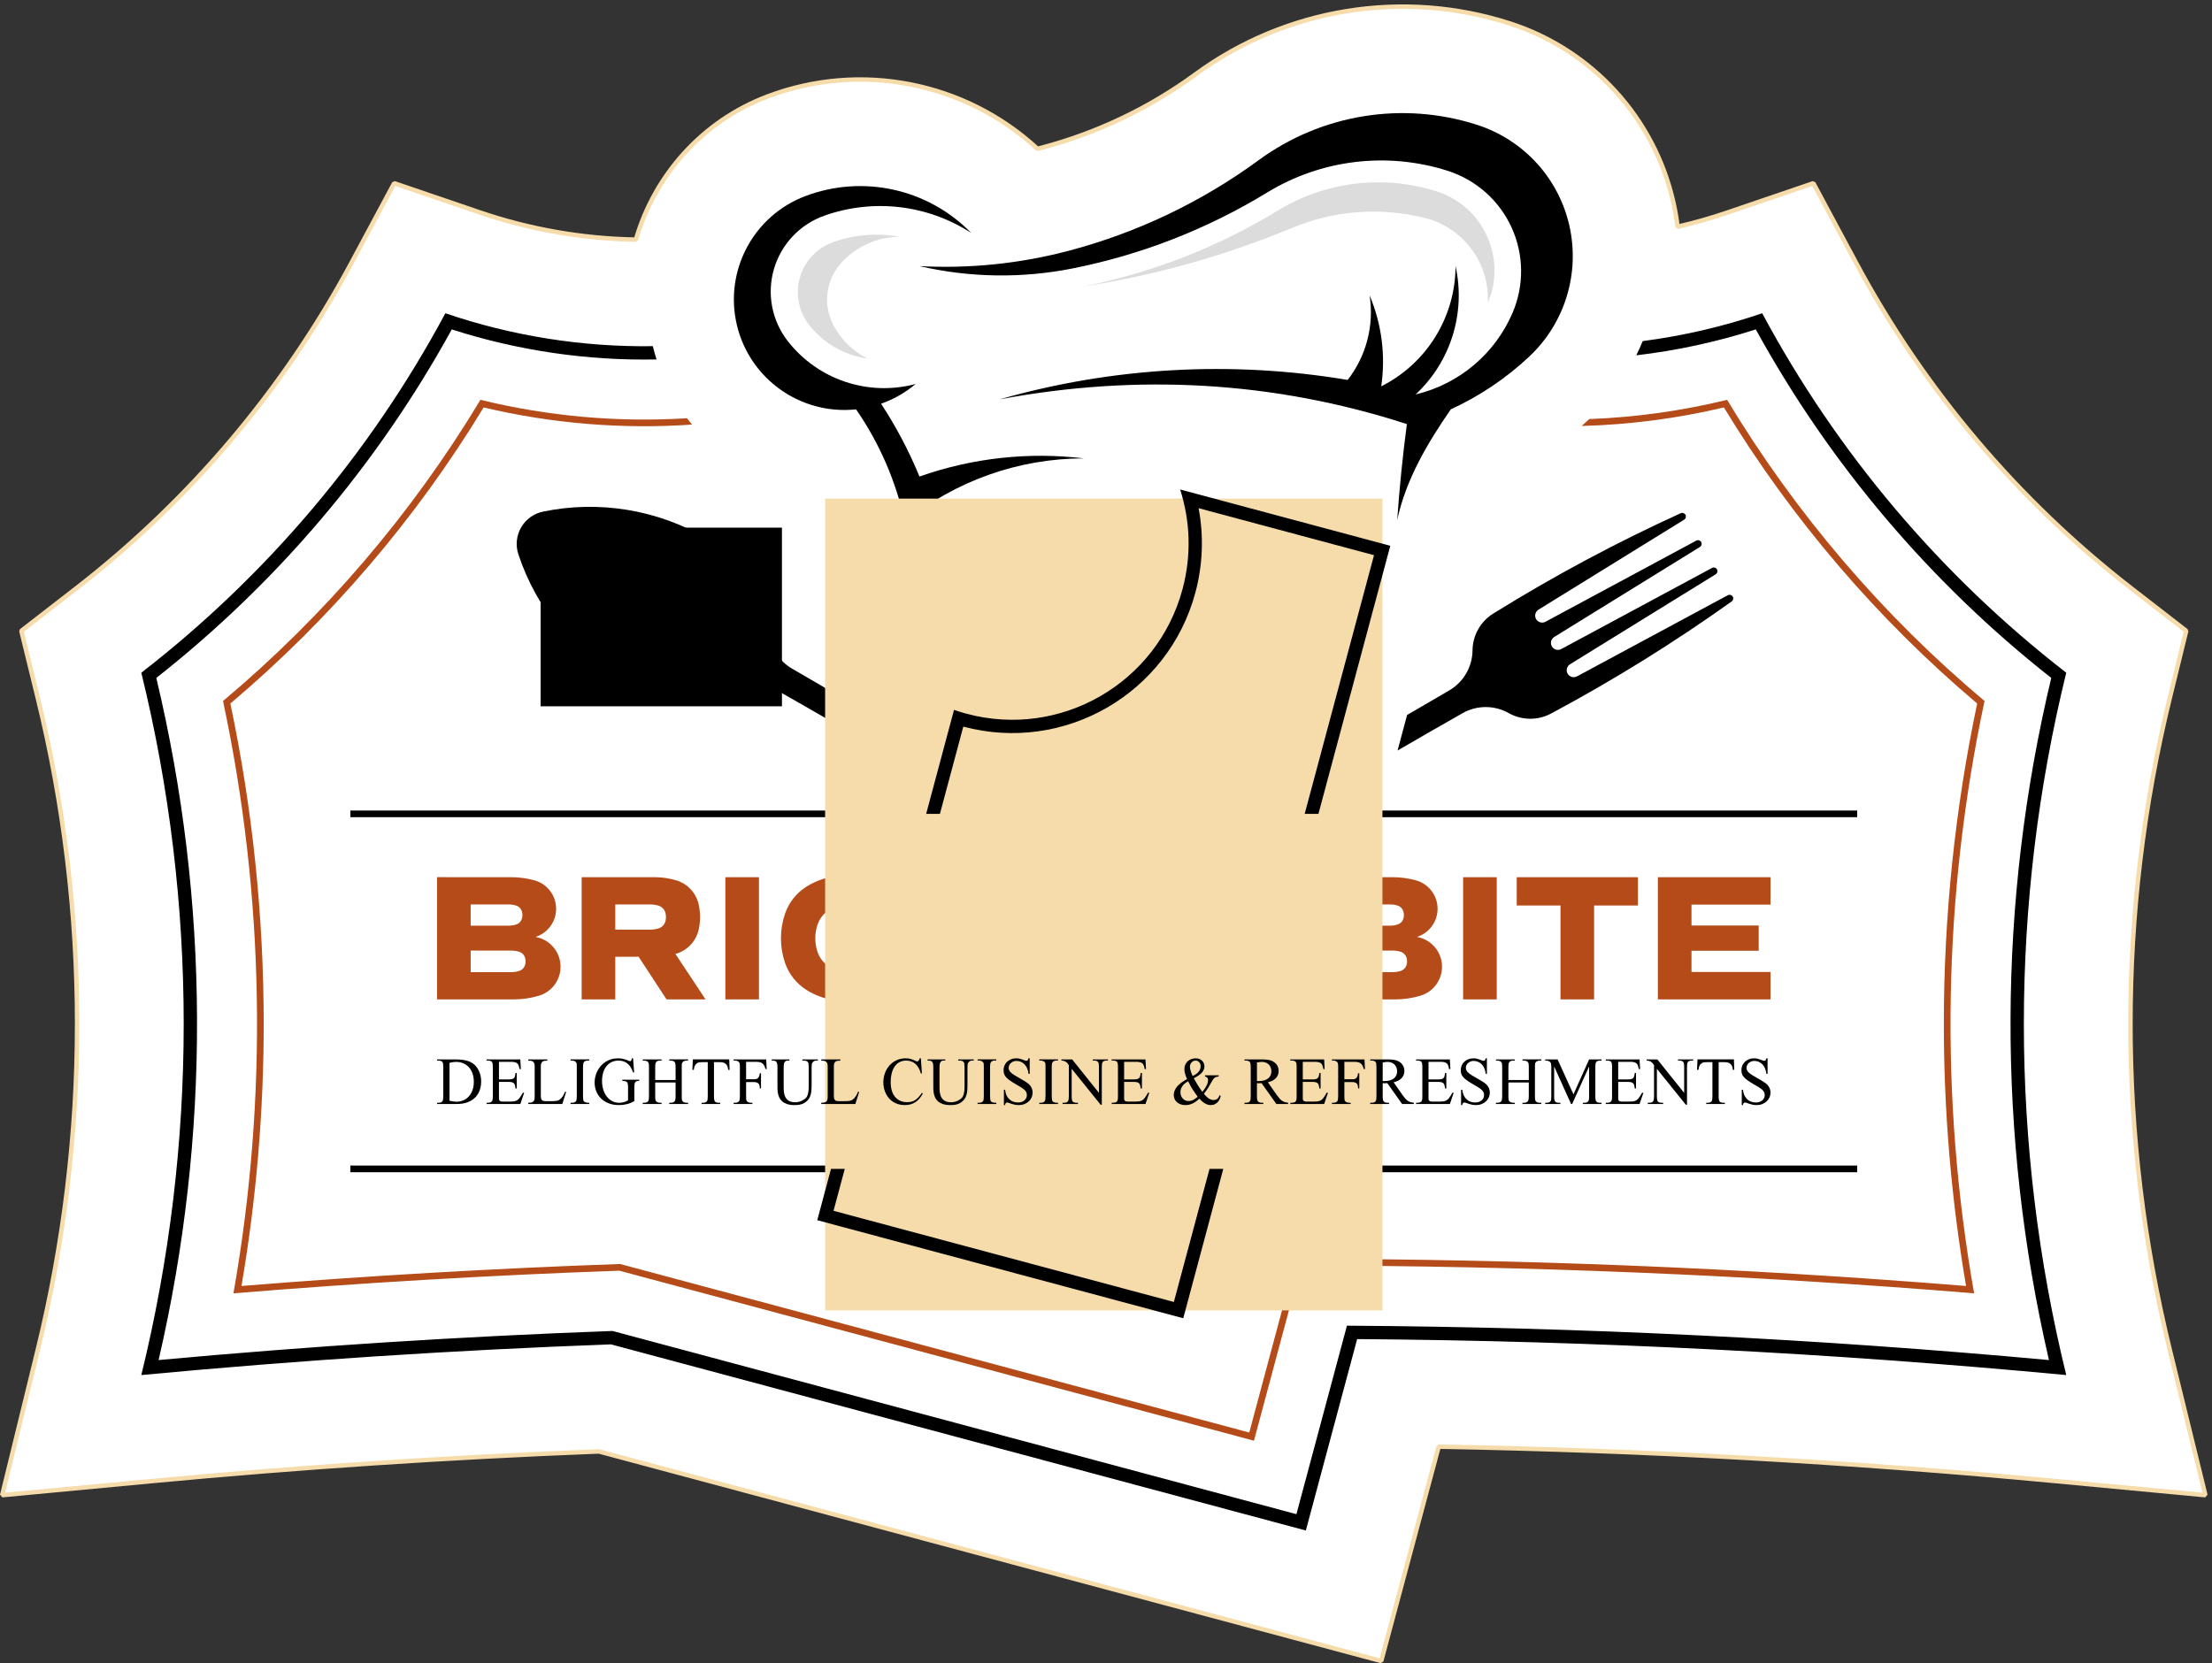 <?xml version="1.0" encoding="UTF-8"?>
<svg xmlns="http://www.w3.org/2000/svg" xmlns:xlink="http://www.w3.org/1999/xlink" id="Layer_1" x="0px" y="0px" width="996.069px" height="749.113px" viewBox="0 0 996.069 749.113" xml:space="preserve">
  <rect x="0" y="0" width="996.069" height="749.113" fill="#333333" stroke="none"/>
  <path fill-rule="evenodd" clip-rule="evenodd" fill="#FFFFFF" d="M286.354,107.924c8.341-28.792,29.705-53.294,59.304-64.49 c41.856-15.831,88.897-6.519,121.525,23.585c0.587-0.148,1.172-0.299,1.757-0.453c25.018-6.597,48.612-17.852,69.483-33.145 C579.11,3.608,631.945-4.921,679.946,10.575c37.057,11.962,65.039,42.616,73.584,80.605c0.816,3.631,1.444,7.279,1.887,10.928 c7.637-1.758,15.184-3.907,22.604-6.438l38.538-13.146l19.251,35.88c30.59,57.013,72.884,107.027,124.024,146.662l24.628,19.087 l-7.411,30.265c-23.602,96.378-23.602,197.135,0,293.514l16.047,65.526l-67.165-6.327c-92.461-8.709-185.25-13.89-278.104-15.525 l-25.868,96.541l-352.265-94.39c-67.292,2.599-134.513,7.059-201.559,13.374l-67.167,6.327l16.047-65.526 c23.602-96.379,23.602-197.135,0-293.515l-7.412-30.264l24.628-19.087c51.141-39.635,93.435-89.649,124.025-146.662l19.251-35.88 l38.537,13.146C238.664,103.385,262.467,107.529,286.354,107.924z"></path>
  <path fill="none" stroke="#F5DCAA" stroke-width="2" stroke-linejoin="bevel" stroke-miterlimit="22.926" d="M286.354,107.924 c8.341-28.792,29.705-53.294,59.304-64.49c41.856-15.831,88.897-6.519,121.525,23.585c0.587-0.148,1.172-0.299,1.757-0.453 c25.018-6.597,48.612-17.852,69.483-33.145C579.11,3.608,631.945-4.921,679.946,10.575c37.057,11.962,65.039,42.616,73.584,80.605 c0.816,3.631,1.444,7.279,1.887,10.928c7.637-1.758,15.184-3.907,22.604-6.438l38.538-13.146l19.251,35.88 c30.59,57.013,72.884,107.027,124.024,146.662l24.628,19.087l-7.411,30.265c-23.602,96.378-23.602,197.135,0,293.514l16.047,65.526 l-67.165-6.327c-92.461-8.709-185.25-13.89-278.104-15.525l-25.868,96.541l-352.265-94.39 c-67.292,2.599-134.513,7.059-201.559,13.374l-67.167,6.327l16.047-65.526c23.602-96.379,23.602-197.135,0-293.515l-7.412-30.264 l24.628-19.087c51.141-39.635,93.435-89.649,124.025-146.662l19.251-35.88l38.537,13.146 C238.664,103.385,262.467,107.529,286.354,107.924z"></path>
  <path fill-rule="evenodd" clip-rule="evenodd" d="M233.422,249.667c-1.333-4.026-0.883-8.43,1.238-12.103 c2.12-3.673,5.709-6.264,9.862-7.123l0,0c25.281-5.225,51.602-0.88,73.862,12.193c15.527,9.118,25.892,24.978,28.009,42.859 c0.773,6.526,4.554,12.315,10.219,15.645c14.368,8.445,28.807,16.765,43.315,24.959l-3.204,11.955 c-15.256-9.024-30.595-17.91-46.017-26.654l-0.014-0.007c-5.717-3.241-12.621-3.622-18.658-1.028 c-16.545,7.107-35.462,6.061-51.122-2.826C258.461,294.795,241.537,274.173,233.422,249.667"></path>
  <path fill-rule="evenodd" clip-rule="evenodd" d="M672.417,276.362c27.139-16.868,55.338-31.968,84.421-45.206 c0.793-0.361,1.73-0.043,2.141,0.725c0.41,0.769,0.153,1.725-0.589,2.183l-65.54,40.497c-1.495,0.874-2.005,2.792-1.139,4.293 c0.866,1.5,2.782,2.019,4.287,1.16l67.842-36.51c0.786-0.423,1.766-0.145,2.212,0.628c0.447,0.773,0.198,1.761-0.562,2.23 l-65.54,40.497c-1.496,0.874-2.005,2.792-1.139,4.293c0.866,1.5,2.782,2.019,4.287,1.16l67.841-36.51 c0.787-0.424,1.767-0.145,2.213,0.628c0.447,0.773,0.197,1.761-0.562,2.23l-65.54,40.497c-1.496,0.873-2.005,2.792-1.139,4.293 s2.782,2.019,4.287,1.159l67.841-36.51c0.768-0.413,1.724-0.159,2.185,0.581s0.268,1.71-0.441,2.217l-0.004,0.002 c-26.005,18.567-53.18,35.438-81.356,50.506c-5.966,3.19-13.148,3.112-19.044-0.208c-6.452-3.634-14.336-3.623-20.778,0.029 c-9.794,5.551-19.555,11.161-29.283,16.826l4.29-16.009c6.36-3.675,12.707-7.374,19.04-11.098l0.014-0.007 c6.383-3.753,10.334-10.576,10.413-17.98C663.146,286.193,666.67,279.933,672.417,276.362"></path>
  <path fill-rule="evenodd" clip-rule="evenodd" d="M412.308,172.958c-4.605,3.878-9.875,6.888-15.556,8.885 c6.798,10.357,12.587,21.343,17.288,32.806c23.735-8.382,49.083-11.182,74.076-8.185c-29.383,0-57.872,10.098-80.695,28.603 c-3.904-18.174-11.357-35.397-21.934-50.684c-24.894,2.636-47.873-13.626-53.666-37.98c-5.793-24.354,7.402-49.221,30.816-58.076 c25.979-9.826,55.313-3.312,74.691,16.587c-19.645-12.741-44.104-15.609-66.162-7.755c-10.97,3.905-19.397,12.839-22.656,24.018 c-3.258,11.179-0.951,23.243,6.202,32.43C368.285,171.036,390.966,178.657,412.308,172.958 M566.791,72.136 c28.355-20.776,64.958-26.686,98.411-15.886c20.901,6.748,36.684,24.035,41.503,45.463c4.82,21.429-2.04,43.81-18.039,58.857 c-10.424,9.802-22.371,17.845-35.375,23.813c-10.577,15.286-20.224,31.67-24.127,49.844c1.008-14.444,2.461-28.854,4.354-43.21 c-59.876-19.429-121.472-22.71-183.351-11.149c50.932-14.528,104.462-17.513,156.692-8.738c8.396-10.791,11.971-24.567,9.879-38.079 c5.451,12.918,7.263,27.083,5.236,40.957c20.475-10.291,33.413-31.229,33.459-54.143c4.673,21.091-2.166,43.08-17.976,57.8 c19.583-4.656,35.796-18.327,43.692-36.844c5.247-12.304,5.063-26.251-0.508-38.414c-5.57-12.162-16.011-21.411-28.756-25.475 c-27.233-8.682-56.896-5.113-81.291,9.782c-27.008,16.488-56.715,28.075-87.754,34.225c-22.752,4.508-46.202,4.142-68.802-1.075 c22.601,1.206,45.252-1.119,67.138-6.89C512.021,104.842,541.062,90.989,566.791,72.136z"></path>
  <path fill-rule="evenodd" clip-rule="evenodd" fill="#DCDCDC" d="M375.22,146.35c3.413,6.561,8.825,11.865,15.453,15.144 c-10.432-1.428-19.892-6.878-26.36-15.187c-4.72-6.062-6.242-14.021-4.092-21.397c2.149-7.376,7.71-13.271,14.948-15.848 c9.628-3.428,19.991-4.253,30.04-2.392c-10.089,0.017-19.699,4.308-26.446,11.809C371.887,126.123,370.475,137.23,375.22,146.35"></path>
  <path fill-rule="evenodd" clip-rule="evenodd" fill="#DCDCDC" d="M487.622,129.07c31.055-6.152,60.778-17.745,87.798-34.242 c21.477-13.112,47.588-16.254,71.561-8.61c10.016,3.193,18.22,10.461,22.597,20.018c4.378,9.557,4.522,20.516,0.399,30.186 c0.882-17.872-10.979-33.878-28.333-38.237c-19.888-4.995-40.855-3.437-59.786,4.443 C551.627,115.209,519.985,124.088,487.622,129.07"></path>
  <g>	<defs>		<path id="SVGID_1_" d="M247.726,245.108c-4.291,7.445,21.429,38.496,40.596,49.374c41.659,23.642,63.79-14.632,22.461-38.904   C291.805,244.433,252.017,237.663,247.726,245.108"></path>	</defs>		<linearGradient id="SVGID_3_">		<stop style="stop-color:#5A5A5A"></stop>		<stop style="stop-color:#000000"></stop>	</linearGradient>	<rect x="243.435" y="237.663" fill="url(#SVGID_3_)" width="108.677" height="80.461"></rect></g>
  <rect x="157.778" y="365.073" fill-rule="evenodd" clip-rule="evenodd" width="678.513" height="3.002"></rect>
  <rect x="157.778" y="524.985" fill-rule="evenodd" clip-rule="evenodd" width="678.513" height="3.002"></rect>
  <path fill-rule="evenodd" clip-rule="evenodd" fill="#B44B19" d="M229.242,407.372c1.185,0,2.361,0.213,3.471,0.629 c0.905,0.339,1.639,1.021,2.044,1.896c0.662,1.432,0.662,3.081,0,4.513c-0.405,0.877-1.139,1.558-2.044,1.896 c-1.11,0.416-2.286,0.629-3.471,0.629h-17.297v-9.563H229.242z M626.166,407.372c1.186,0,2.361,0.213,3.472,0.629 c0.904,0.339,1.639,1.021,2.044,1.896c0.662,1.432,0.662,3.081,0,4.513c-0.405,0.877-1.14,1.558-2.044,1.896 c-1.11,0.416-2.286,0.629-3.472,0.629h-17.297v-9.563H626.166z M230.141,428.148c1.187,0,2.368,0.166,3.509,0.493 c1.347,0.387,2.402,1.437,2.797,2.781c0.304,1.037,0.304,2.141,0,3.178c-0.395,1.345-1.45,2.395-2.797,2.781 c-1.141,0.327-2.322,0.493-3.509,0.493h-18.196v-9.727H230.141z M292.639,407.372c1.24,0,2.476,0.161,3.674,0.48 c1.718,0.458,3.032,1.844,3.397,3.584c0.224,1.066,0.224,2.168,0,3.234c-0.365,1.74-1.679,3.126-3.397,3.584 c-1.198,0.319-2.434,0.48-3.674,0.48H277.06v-11.363H292.639z M633.372,431.422c0.304,1.037,0.304,2.141,0,3.178 c-0.395,1.345-1.45,2.395-2.797,2.781c-1.141,0.327-2.322,0.493-3.509,0.493h-18.197v-9.727h18.197c1.187,0,2.368,0.166,3.509,0.493 C631.922,429.028,632.978,430.078,633.372,431.422z M746.543,395.096h50.72v12.356h-35.581v9.4h30.265v11.376h-30.265v9.564h35.581 v12.356h-50.72V395.096z M673.985,395.096v55.054h-15.139v-55.054H673.985z M682.982,395.096h54.563v12.767h-19.712v42.287h-15.139 v-42.287h-19.713V395.096z M559.979,395.096v55.054h-13.887l-26.357-36.501v36.501h-14.401v-55.054h17.402l22.841,31.677v-31.677 H559.979z M483.266,395.096h13.981v19.738h-9.984L483.266,395.096z M471.579,395.096l-21.833,21.108l22.82,33.945h-17.885 l-15.809-23.466L428.4,436.735v13.415h-15.138v-55.054H428.4v24.043l23.876-24.043H471.579z M326.628,395.096h15.138v55.054h-15.138 V395.096z M627.066,395.096c3.55,0,7.085,0.477,10.508,1.418c5.682,1.563,9.658,6.679,9.769,12.569s-3.668,11.153-9.287,12.929 c6.231,1.086,10.896,6.318,11.263,12.632s-3.659,12.051-9.723,13.852c-3.695,1.098-7.529,1.654-11.385,1.654h-34.479v-55.054 H627.066z M391.534,394.886c4.066,0.74,7.953,2.256,11.447,4.465l-3.991,11.894c-7.051-4.343-15.702-5.215-23.478-2.368 c-3.493,1.279-6.212,4.08-7.388,7.608c-1.327,3.984-1.327,8.292,0,12.275c1.176,3.529,3.896,6.33,7.388,7.609 c8.233,3.015,17.392,2.109,24.875-2.459l4.388,11.91c-3.221,2.026-6.774,3.466-10.497,4.253c-6.262,1.322-12.717,1.459-19.029,0.401 c-4.286-0.719-8.389-2.274-12.073-4.579c-4.543-2.842-7.966-7.165-9.689-12.238c-1.199-3.527-1.814-7.228-1.824-10.953 c0-0.054,0-0.108,0-0.163c0.009-3.726,0.625-7.425,1.824-10.953c1.724-5.073,5.146-9.396,9.689-12.237 c3.685-2.306,7.787-3.861,12.073-4.579C380.644,393.868,386.154,393.907,391.534,394.886z M294.766,395.096 c3.294,0,6.571,0.478,9.728,1.418c5.092,1.518,8.966,5.672,10.125,10.857c0.834,3.735,0.834,7.608,0,11.343 c-1.187,5.314-5.22,9.533-10.476,10.957l13.571,20.479h-17.56l-12.597-19.222H277.06v19.222h-15.138v-55.054H294.766z  M230.141,395.096c3.55,0,7.085,0.477,10.509,1.418c5.682,1.563,9.657,6.678,9.769,12.569s-3.669,11.153-9.287,12.929 c6.231,1.086,10.895,6.317,11.262,12.632s-3.659,12.051-9.722,13.852c-3.695,1.098-7.53,1.654-11.385,1.654h-34.479v-55.054H230.141 z M568.063,395.096h13.98v19.738h-9.983L568.063,395.096z"></path>
  <path fill-rule="evenodd" clip-rule="evenodd" fill="#B44B19" d="M777.716,180.086c30.894,51.305,70.064,97.142,115.926,135.656 c-18.704,87.803-20.296,178.39-4.687,266.797c-100.836-8.281-201.968-12.458-303.144-12.52l-21.141,78.897L278.89,572.342 c-57.996,2.047-115.937,5.447-173.775,10.197c15.609-88.405,14.018-178.991-4.687-266.797 c45.861-38.514,85.033-84.352,115.926-135.656c30.407,7.438,61.764,10.234,93.008,8.292c0.731,0.969,1.482,1.923,2.252,2.861 c-31.486,2.165-63.119-0.438-93.828-7.721c-30.574,50.314-69.088,95.349-114.048,133.364c10,47.543,15.009,95.891,15.011,144.261 c-0.017,0-0.03,0.014-0.031,0.03c0,0.017,0.014,0.03,0.03,0.03c-0.001,39.468-3.336,78.951-10.012,118.026 c56.749-4.601,113.596-7.903,170.496-9.905l283.315,75.915l20.96-78.225c100.732,0,201.423,4.075,301.825,12.215 c-6.676-39.075-10.011-78.559-10.013-118.026c0.018,0,0.03-0.014,0.03-0.03s-0.013-0.03-0.029-0.03 c0.001-48.372,5.011-96.721,15.011-144.265c-44.96-38.011-83.475-83.046-114.049-133.36c-21.009,4.983-42.477,7.781-64.061,8.351 c1.171-1.012,2.319-2.05,3.442-3.114C736.588,187.965,757.377,185.061,777.716,180.086 M875.32,461.205c0-0.021,0-0.04,0.001-0.061 c-0.017,0-0.03,0.014-0.03,0.03S875.305,461.205,875.32,461.205z M118.75,461.144c0.016,0,0.029,0.014,0.029,0.03 s-0.013,0.03-0.03,0.03C118.749,461.184,118.749,461.165,118.75,461.144z"></path>
  <path fill-rule="evenodd" clip-rule="evenodd" d="M739.715,153.637c18.307-2.38,36.33-6.581,53.803-12.541 c33.785,62.969,80.433,118.131,136.916,161.906c-25.447,103.914-25.447,212.433,0,316.347 c-106.153-10-212.688-15.405-319.309-16.201l-23.103,86.218l-312.896-83.841c-70.614,2.587-141.14,7.197-211.49,13.824 c25.447-103.912,25.447-212.431,0-316.347c56.483-43.775,103.13-98.937,136.916-161.906c30.061,10.255,61.659,15.27,93.417,14.829 c0.49,2.011,1.051,4.005,1.681,5.977c-31.275,0.611-62.436-3.959-92.218-13.527c-33.356,60.732-78.606,114.12-133.05,156.981 c24.103,100.954,24.458,206.124,1.035,307.238c67.997-6.25,136.153-10.619,204.391-13.103l307.969,82.52l22.749-84.899 c105.547,0.655,211.019,5.821,316.125,15.482c-23.423-101.115-23.067-206.286,1.036-307.242 c-54.444-42.857-99.695-96.245-133.051-156.977c-17.515,5.626-35.535,9.534-53.807,11.668 C737.865,157.941,738.828,155.805,739.715,153.637"></path>
  <g>	<defs>		<path id="SVGID_4_" d="M377.198,526.486l-5.646,21.071l159.231,42.666l17.078-63.737H377.198z M535.598,224.583   c3.441,13.588,3.34,27.911-0.299,41.492c-5.669,21.158-19.388,39.032-38.354,49.98c-18.945,10.935-41.317,13.881-62.448,8.219   c-0.969-0.26-1.934-0.537-2.893-0.832l-11.557,43.133H590.71l31.807-118.702L535.598,224.583z"></path>	</defs>		<linearGradient id="SVGID_6_">		<stop style="stop-color:#B44B19"></stop>		<stop style="stop-color:#F5DCAA"></stop>	</linearGradient>	<rect x="371.552" y="224.583" fill="url(#SVGID_6_)" width="250.965" height="365.641"></rect></g>
  <path fill-rule="evenodd" clip-rule="evenodd" d="M380.404,526.486l-5.059,18.881l153.249,41.063l16.062-59.944h6.198 l-18.026,67.276L368.013,549.6l6.193-23.114H380.404z M618.723,250.062l-78.994-21.166c2.386,12.564,1.904,25.506-1.438,37.98 c-12.199,45.528-58.981,72.562-104.512,60.412l-10.527,39.287h-6.198l12.548-46.83c1.844,0.643,3.725,1.223,5.642,1.737 c42.365,11.352,85.912-13.79,97.264-56.155c4.106-15.325,3.435-30.803-1.097-44.857l94.644,25.359l-32.354,120.746h-6.197 L618.723,250.062z"></path>
  <path d="M498.229,477.702c-0.418,0-0.776,0.065-1.079,0.188c-0.298,0.126-0.532,0.313-0.696,0.571 c-0.204,0.333-0.308,1.066-0.308,2.195v16.938h-0.521l-13.044-16.186v12.342c0,1.234,0.134,2.013,0.407,2.342 c0.358,0.404,0.939,0.607,1.735,0.607h0.68v0.562h-6.927V496.7h0.681c0.437,0,0.804-0.061,1.103-0.178 c0.293-0.121,0.527-0.318,0.691-0.597c0.114-0.156,0.203-0.409,0.258-0.759c0.06-0.354,0.089-0.824,0.089-1.416v-13.96 c-0.094-0.106-0.214-0.278-0.357-0.511c-0.14-0.228-0.333-0.461-0.582-0.693c-0.248-0.232-0.562-0.44-0.944-0.617 c-0.388-0.177-0.87-0.268-1.452-0.268v-0.531h4.821l12.079,15.073v-11.588c0-1.275-0.134-2.049-0.407-2.317 c-0.358-0.425-0.934-0.637-1.72-0.637h-0.655v-0.531h6.833v0.531H498.229z M467.988,497.261V496.7h0.71 c0.407,0,0.755-0.061,1.033-0.172c0.283-0.112,0.522-0.299,0.716-0.557c0.233-0.278,0.348-1.037,0.348-2.281v-12.979 c0-0.345,0-0.638-0.004-0.881c-0.005-0.243-0.021-0.45-0.041-0.622c-0.019-0.172-0.05-0.318-0.094-0.439 c-0.044-0.116-0.104-0.223-0.179-0.309c-0.189-0.237-0.442-0.426-0.775-0.557c-0.328-0.132-0.661-0.202-1.004-0.202h-0.71v-0.531 h8.433v0.531h-0.711c-0.775,0-1.361,0.243-1.749,0.729c-0.104,0.167-0.194,0.439-0.263,0.814c-0.065,0.374-0.1,0.864-0.1,1.467 v12.979c0,0.652,0.03,1.158,0.09,1.513c0.054,0.354,0.139,0.621,0.243,0.799c0.05,0.081,0.139,0.162,0.264,0.243 c0.124,0.085,0.272,0.161,0.442,0.222c0.173,0.066,0.348,0.122,0.532,0.162c0.184,0.046,0.368,0.071,0.541,0.071h0.711v0.562 H467.988z M464.998,492.137c0,0.764-0.154,1.486-0.457,2.17c-0.308,0.678-0.736,1.274-1.287,1.785 c-0.552,0.511-1.208,0.91-1.973,1.209c-0.76,0.299-1.595,0.445-2.504,0.445c-0.671,0-1.282-0.061-1.833-0.178 c-0.552-0.116-1.049-0.253-1.481-0.398c-0.438-0.147-0.82-0.284-1.153-0.4c-0.328-0.116-0.606-0.177-0.84-0.177 c-0.233,0-0.422,0.086-0.566,0.253c-0.149,0.167-0.253,0.465-0.322,0.9h-0.522v-6.904h0.522c0.129,1.036,0.372,1.922,0.735,2.646 c0.367,0.728,0.81,1.32,1.341,1.78c0.526,0.46,1.118,0.794,1.774,1.001c0.656,0.208,1.332,0.31,2.027,0.31 c0.601,0,1.148-0.092,1.64-0.269c0.486-0.177,0.904-0.415,1.242-0.719c0.343-0.303,0.602-0.652,0.786-1.047 c0.183-0.395,0.278-0.813,0.278-1.259c0-0.496-0.084-0.931-0.253-1.306c-0.169-0.374-0.443-0.738-0.82-1.092 c-0.382-0.35-0.87-0.714-1.476-1.098c-0.606-0.38-1.341-0.82-2.206-1.311c-1.173-0.673-2.132-1.274-2.877-1.806 c-0.746-0.526-1.332-1.037-1.759-1.527c-0.427-0.491-0.715-0.981-0.869-1.482c-0.154-0.5-0.233-1.062-0.233-1.685 c0-0.712,0.133-1.385,0.397-2.022c0.269-0.638,0.651-1.199,1.148-1.685c0.501-0.485,1.103-0.87,1.809-1.158 c0.71-0.288,1.505-0.43,2.385-0.43c0.571,0,1.093,0.061,1.56,0.177c0.472,0.116,0.89,0.248,1.257,0.39 c0.368,0.146,0.696,0.273,0.979,0.385c0.288,0.116,0.536,0.171,0.75,0.171c0.224,0,0.408-0.08,0.562-0.242 c0.149-0.162,0.278-0.455,0.382-0.88h0.542v6.979h-0.542c-0.094-0.951-0.303-1.79-0.626-2.514c-0.318-0.724-0.721-1.33-1.212-1.82 c-0.487-0.491-1.043-0.86-1.665-1.107c-0.616-0.249-1.277-0.37-1.973-0.37c-0.477,0-0.924,0.081-1.347,0.253 c-0.417,0.167-0.785,0.39-1.093,0.673c-0.313,0.283-0.557,0.612-0.74,0.986c-0.184,0.374-0.278,0.773-0.278,1.188 c0,0.395,0.074,0.759,0.219,1.087c0.144,0.335,0.402,0.673,0.771,1.027c0.367,0.35,0.869,0.729,1.5,1.134 c0.636,0.404,1.436,0.874,2.405,1.41c0.939,0.512,1.719,0.966,2.331,1.356c0.616,0.389,1.098,0.718,1.446,0.986 c0.671,0.506,1.188,1.122,1.56,1.846C464.809,490.529,464.998,491.308,464.998,492.137z M440.208,497.261V496.7h0.71 c0.407,0,0.755-0.061,1.033-0.172c0.283-0.112,0.522-0.299,0.716-0.557c0.233-0.278,0.348-1.037,0.348-2.281v-12.979 c0-0.345,0-0.638-0.004-0.881c-0.005-0.243-0.021-0.45-0.04-0.622c-0.02-0.172-0.05-0.318-0.094-0.439 c-0.045-0.116-0.104-0.223-0.179-0.309c-0.189-0.237-0.442-0.426-0.775-0.557c-0.328-0.132-0.661-0.202-1.004-0.202h-0.71v-0.531 h8.432v0.531h-0.71c-0.775,0-1.361,0.243-1.75,0.729c-0.104,0.167-0.193,0.439-0.263,0.814c-0.065,0.374-0.1,0.864-0.1,1.467v12.979 c0,0.652,0.03,1.158,0.09,1.513c0.054,0.354,0.139,0.621,0.243,0.799c0.05,0.081,0.139,0.162,0.264,0.243 c0.124,0.085,0.272,0.161,0.442,0.222c0.174,0.066,0.348,0.122,0.531,0.162c0.185,0.046,0.368,0.071,0.542,0.071h0.71v0.562H440.208 z M437.735,477.702c-0.407,0-0.75,0.086-1.029,0.253c-0.273,0.172-0.526,0.425-0.745,0.773c-0.12,0.137-0.199,0.379-0.243,0.724 c-0.045,0.349-0.065,0.805-0.065,1.365v8.185c0,0.692-0.025,1.35-0.074,1.978c-0.045,0.627-0.134,1.214-0.269,1.766 c-0.129,0.546-0.308,1.052-0.532,1.517c-0.223,0.466-0.506,0.886-0.859,1.26c-0.358,0.389-0.73,0.718-1.118,0.996 c-0.388,0.273-0.815,0.506-1.282,0.688c-0.467,0.182-0.984,0.318-1.555,0.409c-0.572,0.086-1.223,0.132-1.953,0.132 c-1.347,0-2.475-0.152-3.385-0.46c-0.904-0.304-1.644-0.708-2.216-1.21c-0.576-0.495-1.009-1.066-1.307-1.709 c-0.293-0.643-0.502-1.305-0.626-1.983c-0.119-0.673-0.184-1.345-0.194-2.008c-0.01-0.662-0.015-1.254-0.015-1.775v-7.89 c0-0.622-0.04-1.134-0.114-1.533c-0.079-0.399-0.204-0.698-0.383-0.895c-0.154-0.208-0.362-0.359-0.63-0.445 c-0.269-0.092-0.602-0.137-1-0.137h-0.452v-0.531h7.96v0.531h-0.745c-0.398,0-0.695,0.065-0.899,0.197 c-0.204,0.126-0.397,0.324-0.572,0.592c-0.104,0.197-0.193,0.476-0.258,0.834c-0.069,0.359-0.104,0.825-0.104,1.387v8.771 c0,0.435,0.01,0.91,0.029,1.426c0.021,0.521,0.08,1.037,0.185,1.548c0.099,0.517,0.258,1.012,0.472,1.497 c0.214,0.486,0.512,0.916,0.89,1.29s0.859,0.673,1.441,0.896c0.586,0.223,1.297,0.334,2.131,0.334c0.591,0,1.138-0.061,1.64-0.188 c0.502-0.121,0.949-0.278,1.347-0.465c0.397-0.188,0.746-0.385,1.043-0.593c0.298-0.207,0.531-0.394,0.706-0.561 c0.253-0.238,0.462-0.521,0.626-0.855c0.168-0.328,0.303-0.678,0.402-1.052c0.104-0.369,0.178-0.749,0.228-1.133 c0.045-0.385,0.08-0.754,0.1-1.104c0.02-0.349,0.029-0.667,0.029-0.955v-8.856c0-0.622-0.029-1.134-0.094-1.527 c-0.064-0.395-0.169-0.673-0.313-0.846c-0.387-0.425-0.949-0.637-1.689-0.637h-0.741v-0.531h6.986v0.531H437.735z M415.559,492.573 c-0.487,0.88-1.009,1.643-1.57,2.29c-0.567,0.647-1.183,1.185-1.849,1.614c-0.671,0.425-1.401,0.743-2.187,0.956 c-0.785,0.207-1.645,0.313-2.574,0.313c-1.009,0-1.948-0.127-2.812-0.38c-0.865-0.253-1.65-0.602-2.366-1.052 c-0.71-0.45-1.342-0.991-1.888-1.623c-0.546-0.633-1.009-1.331-1.386-2.085c-0.378-0.758-0.666-1.567-0.859-2.433 c-0.194-0.864-0.289-1.755-0.289-2.66c0-1.467,0.239-2.854,0.72-4.163c0.478-1.311,1.153-2.458,2.033-3.449 c0.875-0.986,1.933-1.771,3.176-2.348c1.241-0.581,2.623-0.869,4.134-0.869c0.75,0,1.406,0.075,1.973,0.223 c0.571,0.146,1.058,0.308,1.471,0.48c0.413,0.172,0.755,0.333,1.029,0.48c0.273,0.151,0.481,0.223,0.625,0.223 c0.264,0,0.502-0.117,0.721-0.35c0.219-0.228,0.383-0.581,0.487-1.057h0.522l0.467,6.828h-0.467 c-0.298-1.031-0.666-1.912-1.103-2.646s-0.935-1.335-1.496-1.8c-0.557-0.466-1.167-0.805-1.839-1.022 c-0.671-0.218-1.386-0.329-2.156-0.329c-1.019,0-1.953,0.197-2.808,0.587c-0.854,0.39-1.59,0.992-2.207,1.806 c-0.616,0.814-1.098,1.831-1.451,3.061c-0.348,1.229-0.522,2.686-0.522,4.37c0,1.437,0.179,2.711,0.532,3.818 c0.353,1.113,0.855,2.044,1.506,2.797c0.651,0.749,1.431,1.32,2.335,1.705c0.909,0.39,1.923,0.581,3.036,0.581 c0.651,0,1.252-0.061,1.809-0.187c0.551-0.121,1.088-0.339,1.615-0.652c0.522-0.309,1.043-0.733,1.565-1.274 c0.517-0.537,1.069-1.225,1.649-2.064L415.559,492.573z M385.17,497.261h-15.35V496.7c0.427,0,0.82-0.025,1.178-0.076 c0.362-0.051,0.666-0.157,0.919-0.324c0.254-0.172,0.447-0.419,0.591-0.748c0.139-0.334,0.208-0.784,0.208-1.355v-13.961 c0-0.57-0.069-1.021-0.208-1.354c-0.144-0.329-0.337-0.582-0.591-0.754c-0.253-0.172-0.557-0.283-0.919-0.329 c-0.358-0.04-0.751-0.065-1.178-0.065v-0.562h8.582v0.562c-0.438,0-0.835,0.025-1.188,0.071c-0.353,0.04-0.661,0.151-0.915,0.323 c-0.258,0.172-0.457,0.425-0.601,0.759c-0.139,0.328-0.209,0.779-0.209,1.355v13.242c0,0.571,0.049,1.021,0.144,1.354 c0.1,0.329,0.249,0.582,0.452,0.749c0.204,0.167,0.462,0.278,0.771,0.323c0.313,0.051,0.686,0.076,1.123,0.076h1.992 c0.602,0,1.118-0.01,1.55-0.03c0.433-0.02,0.811-0.061,1.128-0.126c0.323-0.061,0.601-0.151,0.845-0.263 c0.244-0.116,0.467-0.269,0.671-0.456c0.253-0.217,0.472-0.43,0.661-0.643c0.188-0.212,0.372-0.449,0.541-0.702 c0.169-0.259,0.333-0.552,0.492-0.876c0.164-0.328,0.333-0.713,0.517-1.157l0.512,0.075L385.17,497.261z M367.555,477.702 c-0.407,0-0.75,0.086-1.028,0.253c-0.273,0.172-0.527,0.425-0.746,0.773c-0.119,0.137-0.199,0.379-0.243,0.724 c-0.044,0.349-0.065,0.805-0.065,1.365v8.185c0,0.692-0.025,1.35-0.074,1.978c-0.045,0.627-0.134,1.214-0.269,1.766 c-0.129,0.546-0.308,1.052-0.531,1.517c-0.224,0.466-0.507,0.886-0.859,1.26c-0.358,0.389-0.73,0.718-1.118,0.996 c-0.388,0.273-0.814,0.506-1.282,0.688c-0.467,0.182-0.984,0.318-1.555,0.409c-0.572,0.086-1.223,0.132-1.953,0.132 c-1.347,0-2.475-0.152-3.384-0.46c-0.904-0.304-1.644-0.708-2.217-1.21c-0.576-0.495-1.009-1.066-1.306-1.709 c-0.294-0.643-0.502-1.305-0.626-1.983c-0.12-0.673-0.185-1.345-0.194-2.008c-0.01-0.662-0.015-1.254-0.015-1.775v-7.89 c0-0.622-0.04-1.134-0.114-1.533c-0.08-0.399-0.204-0.698-0.383-0.895c-0.154-0.208-0.362-0.359-0.63-0.445 c-0.269-0.092-0.602-0.137-0.999-0.137h-0.453v-0.531h7.961v0.531h-0.746c-0.397,0-0.695,0.065-0.899,0.197 c-0.204,0.126-0.397,0.324-0.572,0.592c-0.104,0.197-0.193,0.476-0.258,0.834c-0.07,0.359-0.104,0.825-0.104,1.387v8.771 c0,0.435,0.01,0.91,0.03,1.426c0.02,0.521,0.08,1.037,0.184,1.548c0.1,0.517,0.258,1.012,0.472,1.497 c0.214,0.486,0.512,0.916,0.89,1.29c0.377,0.374,0.859,0.673,1.44,0.896c0.586,0.223,1.297,0.334,2.131,0.334 c0.592,0,1.138-0.061,1.641-0.188c0.501-0.121,0.949-0.278,1.346-0.465c0.398-0.188,0.746-0.385,1.043-0.593 c0.298-0.207,0.532-0.394,0.706-0.561c0.253-0.238,0.462-0.521,0.626-0.855c0.168-0.328,0.303-0.678,0.403-1.052 c0.104-0.369,0.178-0.749,0.228-1.133c0.044-0.385,0.08-0.754,0.1-1.104c0.02-0.349,0.029-0.667,0.029-0.955v-8.856 c0-0.622-0.029-1.134-0.094-1.527c-0.064-0.395-0.168-0.673-0.313-0.846c-0.388-0.425-0.95-0.637-1.689-0.637h-0.741v-0.531h6.986 v0.531H367.555z M344.723,481.55c-0.174-0.611-0.368-1.128-0.577-1.547c-0.208-0.42-0.477-0.759-0.8-1.012 c-0.328-0.259-0.73-0.445-1.208-0.557c-0.482-0.116-1.083-0.172-1.799-0.172h-4.368v7.86h3.583c0.427,0,0.785-0.046,1.083-0.132 c0.298-0.092,0.542-0.237,0.74-0.445c0.198-0.207,0.363-0.485,0.482-0.835c0.119-0.349,0.219-0.778,0.284-1.29h0.542v6.809h-0.542 c0-0.476-0.04-0.89-0.125-1.249c-0.08-0.354-0.224-0.647-0.422-0.88s-0.462-0.405-0.8-0.526c-0.333-0.116-0.75-0.177-1.242-0.177 h-3.583v6.292c0,0.652,0.015,1.153,0.05,1.508c0.035,0.349,0.124,0.597,0.273,0.743c0.194,0.258,0.458,0.449,0.791,0.571 c0.337,0.127,0.67,0.188,1.014,0.188h0.71v0.562h-8.447V496.7h0.71c0.775,0,1.361-0.243,1.749-0.729 c0.234-0.314,0.348-1.077,0.348-2.281v-12.979c0-0.364-0.005-0.679-0.02-0.941s-0.04-0.485-0.075-0.667 c-0.035-0.183-0.08-0.334-0.129-0.45c-0.055-0.116-0.114-0.213-0.184-0.283c-0.204-0.208-0.457-0.37-0.765-0.486 c-0.303-0.121-0.611-0.182-0.924-0.182h-0.71v-0.531h14.664l0.218,4.38H344.723z M327.914,481.894 c-0.04-0.363-0.09-0.677-0.144-0.94c-0.06-0.258-0.129-0.485-0.204-0.678c-0.079-0.192-0.164-0.358-0.253-0.49 c-0.094-0.132-0.199-0.259-0.313-0.38c-0.313-0.333-0.676-0.581-1.088-0.748c-0.413-0.162-0.949-0.243-1.605-0.243h-2.798v15.336 c0,0.632,0.035,1.144,0.109,1.527c0.074,0.385,0.174,0.658,0.298,0.814c0.338,0.404,0.904,0.607,1.689,0.607h0.701v0.562h-8.393 V496.7h0.711c0.427,0,0.78-0.061,1.063-0.178c0.283-0.121,0.518-0.318,0.716-0.591c0.094-0.162,0.168-0.415,0.223-0.765 c0.055-0.349,0.079-0.824,0.079-1.416v-15.336h-2.36c-0.398,0-0.73,0.011-1.009,0.03c-0.278,0.021-0.517,0.056-0.715,0.102 c-0.199,0.051-0.373,0.116-0.522,0.191c-0.154,0.081-0.293,0.188-0.433,0.314c-0.705,0.531-1.118,1.481-1.237,2.842h-0.655 l0.218-4.724h16.388l0.16,4.724H327.914z M301.366,497.261V496.7h0.725c0.805,0,1.391-0.243,1.749-0.729 c0.104-0.147,0.194-0.41,0.269-0.784c0.075-0.374,0.109-0.87,0.109-1.492v-6.115h-9.183v6.115c0,0.678,0.03,1.193,0.09,1.538 c0.055,0.344,0.154,0.602,0.288,0.769c0.164,0.207,0.418,0.374,0.761,0.506c0.338,0.126,0.676,0.192,1.019,0.192h0.711v0.562h-8.478 V496.7h0.711c0.774,0,1.361-0.243,1.749-0.729c0.233-0.314,0.347-1.077,0.347-2.281v-12.979c0-0.354-0.004-0.658-0.02-0.911 c-0.015-0.252-0.04-0.465-0.07-0.647c-0.024-0.177-0.069-0.323-0.119-0.449c-0.054-0.122-0.119-0.233-0.198-0.334 c-0.07-0.086-0.169-0.173-0.299-0.253c-0.129-0.076-0.277-0.147-0.437-0.213c-0.159-0.065-0.323-0.111-0.487-0.146 c-0.164-0.036-0.322-0.056-0.466-0.056h-0.711v-0.531h8.478v0.531h-0.711c-0.333,0-0.646,0.051-0.949,0.142 c-0.298,0.096-0.551,0.258-0.755,0.495c-0.07,0.081-0.134,0.177-0.189,0.288c-0.06,0.111-0.109,0.264-0.149,0.446 c-0.035,0.182-0.065,0.403-0.084,0.662c-0.02,0.263-0.03,0.587-0.03,0.971v5.751h9.183v-5.751c0-0.733-0.04-1.274-0.114-1.628 c-0.079-0.354-0.188-0.602-0.323-0.739c-0.193-0.197-0.442-0.354-0.74-0.465c-0.303-0.116-0.616-0.172-0.949-0.172h-0.725v-0.531 h8.477v0.531h-0.711c-0.293,0-0.596,0.056-0.919,0.167c-0.318,0.105-0.582,0.263-0.785,0.47c-0.109,0.122-0.189,0.238-0.249,0.35 c-0.06,0.116-0.1,0.258-0.13,0.425c-0.03,0.167-0.049,0.375-0.055,0.627c-0.004,0.253-0.004,0.577-0.004,0.972v12.979 c0,0.324,0,0.606,0.004,0.845c0.005,0.237,0.02,0.445,0.045,0.622s0.06,0.329,0.109,0.46c0.05,0.127,0.114,0.248,0.189,0.354 c0.174,0.258,0.433,0.444,0.775,0.557c0.337,0.111,0.675,0.172,1.018,0.172h0.711v0.562H301.366z M287.508,486.846 c-0.397,0-0.721,0.065-0.974,0.197c-0.254,0.137-0.448,0.329-0.582,0.587c-0.109,0.177-0.189,0.45-0.233,0.814 c-0.05,0.369-0.075,0.819-0.075,1.365v6.136c-1.098,0.637-2.221,1.103-3.364,1.381c-1.148,0.278-2.34,0.42-3.583,0.42 c-1.719,0-3.254-0.264-4.606-0.794c-1.347-0.526-2.495-1.255-3.438-2.176c-0.939-0.915-1.66-1.997-2.152-3.247 c-0.497-1.244-0.746-2.585-0.746-4.016c0-0.824,0.099-1.659,0.298-2.514c0.199-0.86,0.497-1.685,0.895-2.489 c0.402-0.799,0.894-1.553,1.48-2.261c0.587-0.708,1.268-1.325,2.047-1.851c0.776-0.531,1.645-0.951,2.604-1.255 c0.964-0.309,2.013-0.46,3.15-0.46c0.825,0,1.546,0.065,2.162,0.202c0.616,0.132,1.148,0.278,1.595,0.439 c0.447,0.167,0.815,0.314,1.108,0.445c0.288,0.137,0.526,0.202,0.71,0.202c0.06,0,0.125-0.02,0.199-0.05 c0.074-0.035,0.144-0.102,0.208-0.203c0.069-0.096,0.129-0.228,0.184-0.395c0.055-0.161,0.095-0.374,0.125-0.642h0.551l0.482,6.338 h-0.482c-0.318-0.961-0.7-1.776-1.143-2.448c-0.442-0.668-0.944-1.219-1.5-1.645c-0.562-0.425-1.167-0.733-1.824-0.925 c-0.656-0.192-1.352-0.289-2.092-0.289c-1.192,0-2.256,0.232-3.175,0.698c-0.924,0.466-1.699,1.108-2.326,1.928 c-0.626,0.824-1.103,1.79-1.421,2.902c-0.323,1.113-0.487,2.317-0.497,3.617c-0.01,0.956,0.075,1.866,0.249,2.726 c0.174,0.865,0.422,1.659,0.745,2.383c0.318,0.729,0.71,1.386,1.173,1.978c0.462,0.587,0.974,1.088,1.54,1.497 c0.562,0.41,1.178,0.724,1.839,0.941c0.661,0.217,1.356,0.328,2.087,0.328c0.701,0,1.391-0.086,2.077-0.253 c0.686-0.167,1.357-0.455,2.008-0.859v-5.792c0-0.632-0.035-1.138-0.1-1.517c-0.069-0.385-0.199-0.678-0.388-0.886 c-0.188-0.207-0.452-0.349-0.785-0.42c-0.338-0.076-0.771-0.121-1.307-0.142v-0.521h7.607v0.521H287.508z M256.92,497.261V496.7 h0.71c0.407,0,0.755-0.061,1.033-0.172c0.283-0.112,0.522-0.299,0.716-0.557c0.233-0.278,0.348-1.037,0.348-2.281v-12.979 c0-0.345,0-0.638-0.004-0.881c-0.006-0.243-0.021-0.45-0.04-0.622c-0.02-0.172-0.05-0.318-0.095-0.439 c-0.044-0.116-0.104-0.223-0.179-0.309c-0.188-0.237-0.442-0.426-0.774-0.557c-0.328-0.132-0.661-0.202-1.004-0.202h-0.71v-0.531 h8.432v0.531h-0.71c-0.775,0-1.361,0.243-1.75,0.729c-0.104,0.167-0.193,0.439-0.263,0.814c-0.065,0.374-0.1,0.864-0.1,1.467v12.979 c0,0.652,0.03,1.158,0.089,1.513c0.055,0.354,0.139,0.621,0.244,0.799c0.05,0.081,0.139,0.162,0.264,0.243 c0.124,0.085,0.272,0.161,0.442,0.222c0.174,0.066,0.348,0.122,0.531,0.162c0.184,0.046,0.368,0.071,0.542,0.071h0.71v0.562H256.92z  M253.214,497.261h-15.35V496.7c0.427,0,0.82-0.025,1.178-0.076c0.362-0.051,0.666-0.157,0.919-0.324 c0.253-0.172,0.447-0.419,0.591-0.748c0.139-0.334,0.208-0.784,0.208-1.355v-13.961c0-0.57-0.069-1.021-0.208-1.354 c-0.144-0.329-0.338-0.582-0.591-0.754s-0.557-0.283-0.919-0.329c-0.358-0.04-0.751-0.065-1.178-0.065v-0.562h8.582v0.562 c-0.437,0-0.834,0.025-1.187,0.071c-0.353,0.04-0.661,0.151-0.915,0.323c-0.258,0.172-0.457,0.425-0.601,0.759 c-0.139,0.328-0.209,0.779-0.209,1.355v13.242c0,0.571,0.049,1.021,0.144,1.354c0.099,0.329,0.248,0.582,0.452,0.749 s0.462,0.278,0.77,0.323c0.313,0.051,0.686,0.076,1.124,0.076h1.992c0.602,0,1.118-0.01,1.55-0.03 c0.433-0.02,0.81-0.061,1.128-0.126c0.322-0.061,0.601-0.151,0.844-0.263c0.244-0.116,0.467-0.269,0.671-0.456 c0.253-0.217,0.472-0.43,0.661-0.643c0.188-0.212,0.372-0.449,0.541-0.702c0.169-0.259,0.333-0.552,0.492-0.876 c0.164-0.328,0.333-0.713,0.516-1.157l0.512,0.075L253.214,497.261z M234.312,497.261h-15.22V496.7h0.681 c0.089,0,0.199-0.01,0.328-0.025c0.134-0.016,0.273-0.041,0.422-0.071c0.154-0.035,0.298-0.081,0.447-0.142 c0.144-0.061,0.263-0.136,0.363-0.223c0.094-0.09,0.178-0.187,0.253-0.298c0.075-0.106,0.134-0.253,0.184-0.445 c0.049-0.188,0.084-0.425,0.109-0.708c0.025-0.288,0.035-0.652,0.035-1.098v-13.04c0-0.652-0.035-1.174-0.099-1.563 c-0.07-0.39-0.165-0.647-0.279-0.774c-0.348-0.409-0.939-0.611-1.764-0.611h-0.681v-0.531h15.22l0.229,4.38h-0.582 c-0.064-0.282-0.129-0.561-0.179-0.835c-0.054-0.272-0.129-0.53-0.218-0.778c-0.094-0.248-0.214-0.471-0.358-0.673 s-0.348-0.379-0.606-0.526c-0.253-0.151-0.582-0.268-0.974-0.349c-0.393-0.086-0.879-0.126-1.461-0.126h-5.475v7.921h4.353 c0.671,0,1.198-0.056,1.581-0.162c0.382-0.111,0.675-0.283,0.879-0.517c0.204-0.237,0.348-0.541,0.427-0.904 c0.085-0.364,0.16-0.8,0.229-1.3h0.551v6.984h-0.551c-0.069-0.525-0.144-0.976-0.234-1.351c-0.089-0.374-0.233-0.683-0.438-0.926 c-0.203-0.242-0.492-0.42-0.875-0.531c-0.377-0.115-0.898-0.171-1.57-0.171h-4.353v7.516c0,0.264,0.044,0.501,0.139,0.703 c0.089,0.202,0.253,0.359,0.487,0.471c0.233,0.116,0.582,0.172,1.048,0.172h3.334c0.531,0,1.003-0.02,1.411-0.066 c0.408-0.045,0.775-0.121,1.098-0.232c0.328-0.106,0.616-0.258,0.875-0.45c0.259-0.192,0.512-0.435,0.756-0.728 c0.249-0.288,0.497-0.643,0.75-1.053c0.254-0.409,0.538-0.89,0.845-1.441h0.597L234.312,497.261z M213.359,487.247 c0-1.392-0.199-2.641-0.596-3.743c-0.398-1.108-0.944-2.044-1.65-2.813c-0.7-0.77-1.54-1.36-2.514-1.775s-2.042-0.622-3.206-0.622 c-0.432,0-0.894,0.03-1.386,0.096c-0.487,0.065-1.019,0.183-1.59,0.349v17.062c0.611,0.132,1.173,0.232,1.685,0.313 c0.517,0.075,0.979,0.116,1.396,0.116c1.112,0.01,2.151-0.192,3.11-0.602c0.959-0.405,1.79-0.997,2.49-1.776 c0.706-0.773,1.257-1.714,1.659-2.832C213.16,489.907,213.359,488.647,213.359,487.247z M216.668,487.099 c0,1.411-0.218,2.731-0.655,3.971c-0.438,1.234-1.104,2.312-2.008,3.227c-0.899,0.921-2.047,1.645-3.434,2.17 c-1.386,0.531-3.031,0.795-4.934,0.795h-8.83V496.7h0.74c0.418,0,0.776-0.066,1.069-0.192c0.298-0.132,0.522-0.334,0.681-0.612 c0.094-0.167,0.174-0.43,0.229-0.799c0.06-0.364,0.089-0.835,0.089-1.406v-12.979c0-1.235-0.124-2.023-0.377-2.373 c-0.203-0.207-0.442-0.364-0.72-0.47c-0.278-0.111-0.601-0.167-0.969-0.167h-0.74v-0.531h8.015c1.098,0,2.087,0.045,2.961,0.131 c0.88,0.092,1.674,0.233,2.38,0.426c0.711,0.192,1.347,0.439,1.914,0.738c0.566,0.304,1.083,0.662,1.55,1.077 c0.457,0.415,0.869,0.891,1.242,1.437c0.378,0.542,0.696,1.133,0.964,1.775c0.263,0.643,0.472,1.33,0.616,2.059 C216.594,485.546,216.668,486.305,216.668,487.099z"></path>
  <path d="M780.318,481.894c-0.04-0.363-0.09-0.677-0.145-0.94c-0.06-0.258-0.129-0.485-0.204-0.678 c-0.079-0.192-0.163-0.358-0.253-0.49c-0.095-0.132-0.198-0.259-0.313-0.38c-0.313-0.333-0.676-0.581-1.088-0.748 c-0.412-0.162-0.948-0.243-1.604-0.243h-2.798v15.336c0,0.632,0.035,1.144,0.109,1.527c0.074,0.385,0.174,0.658,0.298,0.814 c0.338,0.404,0.904,0.607,1.689,0.607h0.701v0.562h-8.394V496.7h0.711c0.428,0,0.78-0.061,1.063-0.178 c0.283-0.121,0.518-0.318,0.716-0.591c0.094-0.162,0.168-0.415,0.224-0.765c0.054-0.349,0.079-0.824,0.079-1.416v-15.336h-2.36 c-0.397,0-0.73,0.011-1.009,0.03c-0.278,0.021-0.517,0.056-0.716,0.102c-0.198,0.051-0.372,0.116-0.521,0.191 c-0.154,0.081-0.293,0.188-0.433,0.314c-0.705,0.531-1.117,1.481-1.237,2.842h-0.655l0.219-4.724h16.388l0.159,4.724H780.318z  M761.745,477.702c-0.418,0-0.775,0.065-1.078,0.188c-0.299,0.126-0.532,0.313-0.696,0.571c-0.203,0.333-0.308,1.066-0.308,2.195 v16.938h-0.522l-13.043-16.186v12.342c0,1.234,0.134,2.013,0.407,2.342c0.357,0.404,0.939,0.607,1.734,0.607h0.681v0.562h-6.927 V496.7h0.681c0.438,0,0.805-0.061,1.103-0.178c0.294-0.121,0.527-0.318,0.691-0.597c0.114-0.156,0.203-0.409,0.258-0.759 c0.06-0.354,0.09-0.824,0.09-1.416v-13.96c-0.095-0.106-0.214-0.278-0.357-0.511c-0.14-0.228-0.333-0.461-0.582-0.693 c-0.248-0.232-0.562-0.44-0.943-0.617c-0.389-0.177-0.87-0.268-1.452-0.268v-0.531h4.82l12.08,15.073v-11.588 c0-1.275-0.134-2.049-0.407-2.317c-0.358-0.425-0.935-0.637-1.72-0.637h-0.655v-0.531h6.832v0.531H761.745z M738.307,497.261h-15.22 V496.7h0.681c0.09,0,0.199-0.01,0.328-0.025c0.134-0.016,0.273-0.041,0.422-0.071c0.154-0.035,0.299-0.081,0.447-0.142 c0.145-0.061,0.264-0.136,0.363-0.223c0.095-0.09,0.179-0.187,0.253-0.298c0.075-0.106,0.135-0.253,0.185-0.445 c0.049-0.188,0.084-0.425,0.108-0.708c0.025-0.288,0.035-0.652,0.035-1.098v-13.04c0-0.652-0.035-1.174-0.1-1.563 c-0.069-0.39-0.163-0.647-0.278-0.774c-0.348-0.409-0.938-0.611-1.764-0.611h-0.681v-0.531h15.22l0.229,4.38h-0.582 c-0.064-0.282-0.129-0.561-0.179-0.835c-0.055-0.272-0.129-0.53-0.219-0.778c-0.094-0.248-0.214-0.471-0.357-0.673 c-0.145-0.202-0.349-0.379-0.606-0.526c-0.253-0.151-0.582-0.268-0.974-0.349c-0.393-0.086-0.88-0.126-1.462-0.126h-5.475v7.921 h4.352c0.672,0,1.198-0.056,1.581-0.162c0.382-0.111,0.676-0.283,0.879-0.517c0.204-0.237,0.349-0.541,0.428-0.904 c0.085-0.364,0.159-0.8,0.229-1.3h0.552v6.984h-0.552c-0.069-0.525-0.144-0.976-0.234-1.351c-0.089-0.374-0.232-0.683-0.437-0.926 c-0.203-0.242-0.492-0.42-0.875-0.531c-0.377-0.115-0.898-0.171-1.57-0.171h-4.352v7.516c0,0.264,0.044,0.501,0.139,0.703 c0.089,0.202,0.253,0.359,0.487,0.471c0.233,0.116,0.581,0.172,1.048,0.172h3.334c0.532,0,1.004-0.02,1.411-0.066 c0.408-0.045,0.775-0.121,1.099-0.232c0.328-0.106,0.616-0.258,0.874-0.45c0.259-0.192,0.512-0.435,0.756-0.728 c0.249-0.288,0.497-0.643,0.75-1.053c0.254-0.409,0.537-0.89,0.846-1.441h0.596L738.307,497.261z M712.772,497.261V496.7h0.681 c0.457,0,0.825-0.061,1.108-0.178c0.283-0.121,0.512-0.318,0.7-0.597c0.214-0.304,0.318-1.031,0.318-2.175v-13.394l-7.633,16.904 h-0.492l-7.617-16.904v13.394c0,1.265,0.139,2.044,0.422,2.342c0.308,0.404,0.875,0.607,1.689,0.607h0.686v0.562h-6.817V496.7h0.686 c0.418,0,0.766-0.061,1.048-0.178c0.283-0.121,0.522-0.318,0.727-0.597c0.089-0.156,0.159-0.409,0.204-0.759 c0.049-0.354,0.073-0.824,0.073-1.416V480.65c0-0.632-0.039-1.138-0.113-1.522c-0.08-0.384-0.249-0.678-0.513-0.875 c-0.213-0.167-0.472-0.304-0.78-0.399c-0.303-0.101-0.75-0.151-1.331-0.151v-0.531h5.561l7.156,15.72l7.056-15.72h5.59v0.531h-0.686 c-0.824,0-1.426,0.253-1.804,0.759c-0.1,0.177-0.174,0.445-0.229,0.799c-0.055,0.354-0.079,0.819-0.079,1.391v13.101 c0,1.244,0.139,2.023,0.422,2.342c0.338,0.404,0.904,0.607,1.689,0.607h0.686v0.562H712.772z M685.567,497.261V496.7h0.726 c0.805,0,1.391-0.243,1.749-0.729c0.104-0.147,0.193-0.41,0.269-0.784c0.074-0.374,0.109-0.87,0.109-1.492v-6.115h-9.184v6.115 c0,0.678,0.03,1.193,0.09,1.538c0.055,0.344,0.154,0.602,0.288,0.769c0.164,0.207,0.418,0.374,0.761,0.506 c0.338,0.126,0.676,0.192,1.019,0.192h0.711v0.562h-8.478V496.7h0.71c0.775,0,1.362-0.243,1.75-0.729 c0.233-0.314,0.347-1.077,0.347-2.281v-12.979c0-0.354-0.004-0.658-0.02-0.911c-0.015-0.252-0.04-0.465-0.069-0.647 c-0.024-0.177-0.069-0.323-0.119-0.449c-0.055-0.122-0.119-0.233-0.199-0.334c-0.069-0.086-0.169-0.173-0.298-0.253 c-0.129-0.076-0.278-0.147-0.438-0.213c-0.158-0.065-0.323-0.111-0.487-0.146c-0.163-0.036-0.322-0.056-0.467-0.056h-0.71v-0.531 h8.478v0.531h-0.711c-0.333,0-0.646,0.051-0.949,0.142c-0.298,0.096-0.552,0.258-0.755,0.495c-0.07,0.081-0.135,0.177-0.189,0.288 c-0.06,0.111-0.109,0.264-0.148,0.446c-0.035,0.182-0.064,0.403-0.085,0.662c-0.021,0.263-0.03,0.587-0.03,0.971v5.751h9.184v-5.751 c0-0.733-0.04-1.274-0.114-1.628c-0.079-0.354-0.189-0.602-0.323-0.739c-0.193-0.197-0.442-0.354-0.74-0.465 c-0.304-0.116-0.616-0.172-0.949-0.172h-0.726v-0.531h8.478v0.531h-0.711c-0.293,0-0.596,0.056-0.919,0.167 c-0.318,0.105-0.582,0.263-0.785,0.47c-0.109,0.122-0.188,0.238-0.248,0.35c-0.061,0.116-0.101,0.258-0.13,0.425 c-0.03,0.167-0.05,0.375-0.055,0.627c-0.005,0.253-0.005,0.577-0.005,0.972v12.979c0,0.324,0,0.606,0.005,0.845 c0.005,0.237,0.02,0.445,0.045,0.622c0.024,0.177,0.06,0.329,0.109,0.46c0.05,0.127,0.113,0.248,0.188,0.354 c0.174,0.258,0.433,0.444,0.775,0.557c0.338,0.111,0.676,0.172,1.019,0.172h0.711v0.562H685.567z M670.875,492.137 c0,0.764-0.154,1.486-0.457,2.17c-0.308,0.678-0.735,1.274-1.287,1.785s-1.207,0.91-1.973,1.209 c-0.76,0.299-1.596,0.445-2.505,0.445c-0.671,0-1.281-0.061-1.833-0.178c-0.552-0.116-1.049-0.253-1.48-0.398 c-0.438-0.147-0.82-0.284-1.153-0.4c-0.328-0.116-0.606-0.177-0.84-0.177s-0.422,0.086-0.566,0.253 c-0.149,0.167-0.253,0.465-0.322,0.9h-0.522v-6.904h0.522c0.129,1.036,0.372,1.922,0.735,2.646c0.367,0.728,0.81,1.32,1.341,1.78 c0.526,0.46,1.118,0.794,1.774,1.001c0.655,0.208,1.331,0.31,2.027,0.31c0.601,0,1.147-0.092,1.64-0.269 c0.486-0.177,0.904-0.415,1.242-0.719c0.343-0.303,0.602-0.652,0.785-1.047s0.278-0.813,0.278-1.259 c0-0.496-0.084-0.931-0.253-1.306c-0.17-0.374-0.443-0.738-0.82-1.092c-0.383-0.35-0.869-0.714-1.477-1.098 c-0.606-0.38-1.341-0.82-2.206-1.311c-1.173-0.673-2.132-1.274-2.877-1.806c-0.745-0.526-1.331-1.037-1.759-1.527 c-0.428-0.491-0.715-0.981-0.869-1.482c-0.154-0.5-0.233-1.062-0.233-1.685c0-0.712,0.134-1.385,0.396-2.022 c0.269-0.638,0.651-1.199,1.148-1.685c0.502-0.485,1.103-0.87,1.809-1.158c0.711-0.288,1.506-0.43,2.385-0.43 c0.571,0,1.094,0.061,1.561,0.177c0.473,0.116,0.89,0.248,1.257,0.39c0.368,0.146,0.696,0.273,0.979,0.385 c0.288,0.116,0.536,0.171,0.75,0.171c0.224,0,0.408-0.08,0.562-0.242c0.149-0.162,0.278-0.455,0.383-0.88h0.541v6.979h-0.541 c-0.095-0.951-0.303-1.79-0.626-2.514c-0.318-0.724-0.721-1.33-1.213-1.82c-0.486-0.491-1.043-0.86-1.664-1.107 c-0.616-0.249-1.277-0.37-1.973-0.37c-0.478,0-0.925,0.081-1.347,0.253c-0.418,0.167-0.785,0.39-1.094,0.673 c-0.313,0.283-0.557,0.612-0.74,0.986s-0.278,0.773-0.278,1.188c0,0.395,0.074,0.759,0.219,1.087 c0.145,0.335,0.402,0.673,0.771,1.027c0.367,0.35,0.869,0.729,1.501,1.134c0.636,0.404,1.436,0.874,2.404,1.41 c0.939,0.512,1.72,0.966,2.331,1.356c0.616,0.389,1.098,0.718,1.445,0.986c0.671,0.506,1.188,1.122,1.561,1.846 C670.687,490.529,670.875,491.308,670.875,492.137z M652.888,497.261h-15.22V496.7h0.682c0.089,0,0.198-0.01,0.327-0.025 c0.134-0.016,0.273-0.041,0.422-0.071c0.154-0.035,0.299-0.081,0.447-0.142c0.145-0.061,0.264-0.136,0.363-0.223 c0.095-0.09,0.179-0.187,0.253-0.298c0.075-0.106,0.135-0.253,0.185-0.445c0.049-0.188,0.084-0.425,0.109-0.708 c0.024-0.288,0.034-0.652,0.034-1.098v-13.04c0-0.652-0.034-1.174-0.099-1.563c-0.069-0.39-0.164-0.647-0.279-0.774 c-0.348-0.409-0.938-0.611-1.763-0.611h-0.682v-0.531h15.22l0.229,4.38h-0.582c-0.064-0.282-0.129-0.561-0.179-0.835 c-0.055-0.272-0.129-0.53-0.219-0.778c-0.094-0.248-0.214-0.471-0.357-0.673c-0.145-0.202-0.348-0.379-0.606-0.526 c-0.253-0.151-0.582-0.268-0.974-0.349c-0.393-0.086-0.88-0.126-1.461-0.126h-5.476v7.921h4.353c0.671,0,1.197-0.056,1.58-0.162 c0.382-0.111,0.676-0.283,0.879-0.517c0.204-0.237,0.349-0.541,0.428-0.904c0.085-0.364,0.159-0.8,0.229-1.3h0.552v6.984h-0.552 c-0.069-0.525-0.144-0.976-0.233-1.351c-0.09-0.374-0.233-0.683-0.438-0.926c-0.203-0.242-0.491-0.42-0.875-0.531 c-0.377-0.115-0.898-0.171-1.569-0.171h-4.353v7.516c0,0.264,0.044,0.501,0.139,0.703c0.089,0.202,0.253,0.359,0.487,0.471 c0.233,0.116,0.581,0.172,1.048,0.172h3.335c0.531,0,1.003-0.02,1.41-0.066c0.408-0.045,0.776-0.121,1.099-0.232 c0.328-0.106,0.616-0.258,0.874-0.45c0.26-0.192,0.513-0.435,0.757-0.728c0.248-0.288,0.496-0.643,0.75-1.053 c0.253-0.409,0.536-0.89,0.845-1.441h0.596L652.888,497.261z M629.122,482.562c0-0.632-0.099-1.209-0.298-1.729 c-0.199-0.516-0.478-0.961-0.845-1.33c-0.368-0.369-0.81-0.663-1.331-0.876c-0.522-0.212-1.109-0.323-1.755-0.333 c-0.248,0-0.566,0.02-0.944,0.065c-0.383,0.046-0.824,0.106-1.326,0.188v8.386h0.824c0.965,0,1.804-0.111,2.51-0.328 c0.711-0.213,1.302-0.521,1.769-0.91c0.468-0.391,0.815-0.851,1.049-1.387C629.008,483.776,629.122,483.194,629.122,482.562z  M631.373,497.261l-6.668-9.393c-0.259,0.01-0.487,0.02-0.676,0.035c-0.193,0.015-0.368,0.02-0.522,0.02 c-0.144,0-0.288,0-0.427-0.005c-0.14-0.005-0.293-0.025-0.457-0.05v5.821c0,1.284,0.139,2.063,0.423,2.342 c0.366,0.445,0.929,0.668,1.674,0.668h0.771v0.562h-8.478V496.7h0.74c0.854,0,1.446-0.269,1.773-0.805 c0.194-0.313,0.294-1.047,0.294-2.205v-12.979c0-1.235-0.124-2.023-0.378-2.373c-0.203-0.207-0.442-0.364-0.721-0.47 c-0.277-0.111-0.601-0.167-0.969-0.167h-0.74v-0.531h7.155c1.059,0,1.978,0.035,2.758,0.111s1.421,0.197,1.928,0.364 c0.502,0.167,0.97,0.395,1.401,0.688c0.433,0.292,0.811,0.632,1.128,1.026c0.323,0.399,0.572,0.839,0.751,1.335 c0.179,0.495,0.269,1.027,0.269,1.604c0,0.622-0.1,1.204-0.293,1.755c-0.194,0.547-0.493,1.042-0.896,1.487 c-0.402,0.444-0.903,0.829-1.51,1.163c-0.606,0.329-1.322,0.592-2.147,0.779l4.035,5.776c0.447,0.632,0.86,1.158,1.237,1.577 c0.378,0.421,0.76,0.759,1.147,1.018c0.389,0.253,0.801,0.444,1.223,0.566c0.428,0.126,0.915,0.218,1.456,0.278v0.562H631.373z  M614.127,481.55c-0.174-0.611-0.368-1.128-0.576-1.547c-0.209-0.42-0.478-0.759-0.8-1.012c-0.328-0.259-0.73-0.445-1.208-0.557 c-0.481-0.116-1.083-0.172-1.799-0.172h-4.367v7.86h3.582c0.428,0,0.785-0.046,1.083-0.132c0.299-0.092,0.542-0.237,0.74-0.445 c0.199-0.207,0.363-0.485,0.482-0.835c0.119-0.349,0.219-0.778,0.283-1.29h0.542v6.809h-0.542c0-0.476-0.04-0.89-0.124-1.249 c-0.079-0.354-0.224-0.647-0.423-0.88c-0.198-0.232-0.462-0.405-0.8-0.526c-0.333-0.116-0.75-0.177-1.242-0.177h-3.582v6.292 c0,0.652,0.015,1.153,0.049,1.508c0.035,0.349,0.125,0.597,0.273,0.743c0.193,0.258,0.457,0.449,0.79,0.571 c0.338,0.127,0.671,0.188,1.014,0.188h0.711v0.562h-8.447V496.7h0.71c0.775,0,1.361-0.243,1.749-0.729 c0.234-0.314,0.349-1.077,0.349-2.281v-12.979c0-0.364-0.006-0.679-0.021-0.941s-0.04-0.485-0.074-0.667 c-0.035-0.183-0.079-0.334-0.129-0.45c-0.056-0.116-0.114-0.213-0.185-0.283c-0.203-0.208-0.457-0.37-0.765-0.486 c-0.304-0.121-0.611-0.182-0.925-0.182h-0.71v-0.531h14.663l0.219,4.38H614.127z M596.274,497.261h-15.221V496.7h0.681 c0.09,0,0.199-0.01,0.328-0.025c0.134-0.016,0.273-0.041,0.422-0.071c0.154-0.035,0.299-0.081,0.447-0.142 c0.145-0.061,0.264-0.136,0.363-0.223c0.094-0.09,0.179-0.187,0.253-0.298c0.075-0.106,0.135-0.253,0.185-0.445 c0.049-0.188,0.084-0.425,0.108-0.708c0.025-0.288,0.035-0.652,0.035-1.098v-13.04c0-0.652-0.035-1.174-0.1-1.563 c-0.069-0.39-0.164-0.647-0.278-0.774c-0.348-0.409-0.939-0.611-1.764-0.611h-0.681v-0.531h15.221l0.229,4.38h-0.582 c-0.063-0.282-0.129-0.561-0.179-0.835c-0.055-0.272-0.129-0.53-0.218-0.778c-0.095-0.248-0.214-0.471-0.358-0.673 s-0.348-0.379-0.606-0.526c-0.253-0.151-0.581-0.268-0.974-0.349c-0.393-0.086-0.88-0.126-1.461-0.126h-5.477v7.921h4.354 c0.671,0,1.197-0.056,1.58-0.162c0.383-0.111,0.676-0.283,0.88-0.517c0.204-0.237,0.348-0.541,0.428-0.904 c0.084-0.364,0.159-0.8,0.229-1.3h0.551v6.984h-0.551c-0.069-0.525-0.145-0.976-0.234-1.351c-0.089-0.374-0.233-0.683-0.438-0.926 c-0.203-0.242-0.491-0.42-0.874-0.531c-0.378-0.115-0.899-0.171-1.57-0.171h-4.354v7.516c0,0.264,0.045,0.501,0.14,0.703 c0.089,0.202,0.253,0.359,0.486,0.471c0.234,0.116,0.582,0.172,1.049,0.172h3.335c0.531,0,1.004-0.02,1.41-0.066 c0.408-0.045,0.776-0.121,1.099-0.232c0.328-0.106,0.616-0.258,0.875-0.45s0.512-0.435,0.756-0.728 c0.248-0.288,0.496-0.643,0.75-1.053c0.253-0.409,0.536-0.89,0.845-1.441h0.596L596.274,497.261z M572.508,482.562 c0-0.632-0.1-1.209-0.299-1.729c-0.198-0.516-0.477-0.961-0.844-1.33c-0.368-0.369-0.811-0.663-1.332-0.876 c-0.521-0.212-1.108-0.323-1.754-0.333c-0.249,0-0.566,0.02-0.944,0.065c-0.383,0.046-0.825,0.106-1.327,0.188v8.386h0.825 c0.964,0,1.804-0.111,2.509-0.328c0.711-0.213,1.303-0.521,1.77-0.91c0.467-0.391,0.814-0.851,1.049-1.387 C572.394,483.776,572.508,483.194,572.508,482.562z M574.759,497.261l-6.669-9.393c-0.258,0.01-0.486,0.02-0.676,0.035 c-0.193,0.015-0.367,0.02-0.521,0.02c-0.144,0-0.288,0-0.427-0.005c-0.14-0.005-0.294-0.025-0.458-0.05v5.821 c0,1.284,0.14,2.063,0.423,2.342c0.367,0.445,0.929,0.668,1.675,0.668h0.771v0.562h-8.478V496.7h0.74 c0.854,0,1.445-0.269,1.773-0.805c0.194-0.313,0.293-1.047,0.293-2.205v-12.979c0-1.235-0.124-2.023-0.377-2.373 c-0.204-0.207-0.442-0.364-0.721-0.47c-0.278-0.111-0.602-0.167-0.969-0.167h-0.74v-0.531h7.155c1.059,0,1.978,0.035,2.758,0.111 s1.421,0.197,1.928,0.364c0.502,0.167,0.969,0.395,1.401,0.688c0.433,0.292,0.81,0.632,1.128,1.026 c0.323,0.399,0.572,0.839,0.75,1.335c0.18,0.495,0.269,1.027,0.269,1.604c0,0.622-0.1,1.204-0.293,1.755 c-0.193,0.547-0.492,1.042-0.895,1.487c-0.402,0.444-0.904,0.829-1.511,1.163c-0.606,0.329-1.321,0.592-2.146,0.779l4.035,5.776 c0.446,0.632,0.859,1.158,1.237,1.577c0.378,0.421,0.76,0.759,1.147,1.018c0.388,0.253,0.8,0.444,1.223,0.566 c0.428,0.126,0.914,0.218,1.456,0.278v0.562H574.759z M549.69,493.655c-0.073,0.374-0.213,0.799-0.407,1.265 c-0.193,0.47-0.462,0.915-0.814,1.335c-0.348,0.42-0.79,0.773-1.331,1.062c-0.537,0.289-1.183,0.431-1.943,0.431 c-0.572,0-1.108-0.096-1.615-0.288c-0.502-0.192-0.969-0.436-1.401-0.729c-0.428-0.289-0.819-0.603-1.167-0.941 c-0.348-0.333-0.651-0.651-0.915-0.945c-0.298,0.268-0.65,0.566-1.053,0.905c-0.398,0.334-0.86,0.647-1.377,0.946 c-0.517,0.298-1.104,0.546-1.749,0.748c-0.651,0.202-1.372,0.304-2.162,0.304c-0.874,0-1.635-0.132-2.28-0.395 c-0.646-0.264-1.188-0.603-1.625-1.022c-0.437-0.42-0.76-0.895-0.979-1.431s-0.328-1.072-0.328-1.618 c0-0.612,0.095-1.189,0.283-1.726c0.184-0.541,0.438-1.042,0.745-1.507c0.313-0.466,0.676-0.896,1.083-1.29 c0.408-0.395,0.835-0.764,1.277-1.098s0.89-0.638,1.342-0.905s0.879-0.511,1.277-0.729c-0.115-0.253-0.244-0.546-0.383-0.875 c-0.145-0.323-0.273-0.678-0.397-1.052c-0.119-0.375-0.224-0.774-0.304-1.194c-0.084-0.42-0.124-0.854-0.124-1.31 c0-0.855,0.154-1.589,0.457-2.205c0.309-0.617,0.701-1.128,1.188-1.527c0.481-0.399,1.028-0.698,1.629-0.891 c0.602-0.191,1.197-0.288,1.789-0.288c0.641,0,1.208,0.101,1.7,0.303c0.496,0.203,0.909,0.477,1.237,0.81 c0.327,0.339,0.581,0.724,0.75,1.163c0.169,0.44,0.253,0.896,0.253,1.361c0,0.476-0.079,0.915-0.233,1.32 c-0.153,0.404-0.363,0.778-0.616,1.118c-0.258,0.343-0.551,0.657-0.884,0.945c-0.329,0.283-0.672,0.547-1.024,0.784 s-0.705,0.455-1.058,0.646c-0.349,0.192-0.671,0.375-0.975,0.542c1.203,2.215,2.49,4.259,3.861,6.125 c1.715-2.063,2.568-3.823,2.568-5.266c0-0.349-0.06-0.627-0.184-0.844c-0.119-0.218-0.258-0.391-0.412-0.507 s-0.309-0.197-0.458-0.237c-0.148-0.04-0.258-0.061-0.322-0.061v-0.562h6.151v0.562c-0.407,0.05-0.75,0.106-1.033,0.167 c-0.283,0.056-0.552,0.192-0.811,0.404c-0.253,0.212-0.531,0.536-0.819,0.967c-0.294,0.43-0.65,1.047-1.078,1.846 c-0.418,0.804-0.87,1.567-1.362,2.291c-0.486,0.729-0.998,1.437-1.53,2.114c0.214,0.248,0.468,0.536,0.756,0.854 c0.288,0.324,0.615,0.628,0.979,0.916c0.362,0.283,0.765,0.525,1.201,0.724c0.438,0.196,0.91,0.298,1.427,0.298 c0.467,0,0.86-0.081,1.178-0.237c0.323-0.162,0.581-0.354,0.785-0.582c0.203-0.228,0.362-0.471,0.467-0.724 c0.109-0.253,0.184-0.471,0.233-0.662L549.69,493.655z M540.647,480.235c0-0.373-0.06-0.718-0.184-1.031 c-0.12-0.309-0.283-0.577-0.497-0.799c-0.209-0.223-0.447-0.39-0.721-0.511c-0.273-0.116-0.552-0.178-0.845-0.178 c-0.526,0-0.959,0.111-1.292,0.34c-0.338,0.228-0.602,0.49-0.79,0.788c-0.188,0.294-0.318,0.592-0.393,0.886 c-0.074,0.299-0.109,0.521-0.109,0.668c0,0.349,0.04,0.708,0.114,1.092c0.08,0.38,0.184,0.754,0.309,1.123 c0.129,0.369,0.263,0.729,0.402,1.077c0.139,0.345,0.278,0.658,0.417,0.946c0.298-0.137,0.656-0.324,1.068-0.562 c0.418-0.238,0.806-0.536,1.178-0.891c0.368-0.354,0.686-0.778,0.949-1.265C540.519,481.429,540.647,480.868,540.647,480.235z  M539.33,493.999c-0.65-0.916-1.196-1.694-1.639-2.326c-0.443-0.633-0.791-1.164-1.044-1.599c-0.239-0.425-0.492-0.886-0.756-1.386 c-0.263-0.502-0.546-1.053-0.859-1.654c-0.288,0.156-0.636,0.369-1.033,0.637c-0.397,0.269-0.78,0.598-1.144,0.992 c-0.362,0.399-0.67,0.864-0.924,1.4c-0.253,0.541-0.378,1.164-0.378,1.877c0,0.495,0.08,0.976,0.234,1.452 c0.154,0.475,0.388,0.899,0.7,1.274c0.308,0.374,0.69,0.677,1.148,0.91c0.456,0.232,0.983,0.349,1.585,0.349 c0.446,0,0.869-0.061,1.262-0.187c0.393-0.122,0.761-0.278,1.098-0.471c0.339-0.192,0.656-0.405,0.944-0.633 C538.819,494.408,539.087,494.196,539.33,493.999z M515.818,497.261h-15.221V496.7h0.682c0.089,0,0.198-0.01,0.328-0.025 c0.134-0.016,0.273-0.041,0.422-0.071c0.154-0.035,0.298-0.081,0.447-0.142c0.145-0.061,0.264-0.136,0.363-0.223 c0.094-0.09,0.178-0.187,0.253-0.298c0.075-0.106,0.134-0.253,0.185-0.445c0.049-0.188,0.083-0.425,0.108-0.708 c0.025-0.288,0.034-0.652,0.034-1.098v-13.04c0-0.652-0.034-1.174-0.099-1.563c-0.069-0.39-0.164-0.647-0.278-0.774 c-0.348-0.409-0.939-0.611-1.764-0.611h-0.682v-0.531h15.221l0.229,4.38h-0.581c-0.064-0.282-0.13-0.561-0.179-0.835 c-0.055-0.272-0.13-0.53-0.219-0.778c-0.095-0.248-0.214-0.471-0.358-0.673c-0.144-0.202-0.348-0.379-0.606-0.526 c-0.253-0.151-0.581-0.268-0.973-0.349c-0.394-0.086-0.881-0.126-1.462-0.126h-5.476v7.921h4.353c0.671,0,1.198-0.056,1.581-0.162 c0.382-0.111,0.675-0.283,0.879-0.517c0.204-0.237,0.348-0.541,0.428-0.904c0.084-0.364,0.159-0.8,0.229-1.3h0.552v6.984h-0.552 c-0.069-0.525-0.145-0.976-0.234-1.351c-0.089-0.374-0.233-0.683-0.438-0.926c-0.203-0.242-0.491-0.42-0.874-0.531 c-0.378-0.115-0.899-0.171-1.57-0.171h-4.353v7.516c0,0.264,0.045,0.501,0.14,0.703c0.089,0.202,0.253,0.359,0.486,0.471 c0.233,0.116,0.582,0.172,1.049,0.172h3.334c0.532,0,1.004-0.02,1.411-0.066c0.408-0.045,0.775-0.121,1.098-0.232 c0.329-0.106,0.616-0.258,0.875-0.45s0.512-0.435,0.756-0.728c0.248-0.288,0.497-0.643,0.75-1.053 c0.254-0.409,0.537-0.89,0.845-1.441h0.596L515.818,497.261z"></path>
  <path d="M797.262,492.137c0,0.764-0.154,1.486-0.457,2.17c-0.309,0.678-0.735,1.274-1.287,1.785s-1.208,0.91-1.974,1.209 c-0.76,0.299-1.595,0.445-2.504,0.445c-0.671,0-1.282-0.061-1.833-0.178c-0.553-0.116-1.049-0.253-1.481-0.398 c-0.438-0.147-0.82-0.284-1.153-0.4c-0.327-0.116-0.605-0.177-0.84-0.177c-0.233,0-0.422,0.086-0.566,0.253 c-0.148,0.167-0.253,0.465-0.322,0.9h-0.521v-6.904h0.521c0.129,1.036,0.372,1.922,0.735,2.646c0.367,0.728,0.81,1.32,1.342,1.78 c0.526,0.46,1.118,0.794,1.774,1.001c0.655,0.208,1.331,0.31,2.026,0.31c0.602,0,1.148-0.092,1.641-0.269 c0.486-0.177,0.904-0.415,1.241-0.719c0.344-0.303,0.603-0.652,0.786-1.047c0.183-0.395,0.277-0.813,0.277-1.259 c0-0.496-0.084-0.931-0.253-1.306c-0.169-0.374-0.442-0.738-0.82-1.092c-0.382-0.35-0.869-0.714-1.476-1.098 c-0.606-0.38-1.341-0.82-2.206-1.311c-1.173-0.673-2.132-1.274-2.877-1.806c-0.746-0.526-1.332-1.037-1.76-1.527 c-0.427-0.491-0.715-0.981-0.869-1.482c-0.154-0.5-0.233-1.062-0.233-1.685c0-0.712,0.134-1.385,0.397-2.022 c0.269-0.638,0.651-1.199,1.148-1.685c0.501-0.485,1.103-0.87,1.809-1.158c0.711-0.288,1.505-0.43,2.385-0.43 c0.571,0,1.093,0.061,1.561,0.177c0.472,0.116,0.89,0.248,1.257,0.39c0.367,0.146,0.696,0.273,0.979,0.385 c0.287,0.116,0.536,0.171,0.75,0.171c0.224,0,0.407-0.08,0.562-0.242c0.148-0.162,0.278-0.455,0.382-0.88h0.542v6.979h-0.542 c-0.094-0.951-0.303-1.79-0.626-2.514c-0.317-0.724-0.72-1.33-1.212-1.82c-0.487-0.491-1.044-0.86-1.664-1.107 c-0.617-0.249-1.277-0.37-1.973-0.37c-0.478,0-0.925,0.081-1.347,0.253c-0.418,0.167-0.786,0.39-1.094,0.673 c-0.313,0.283-0.557,0.612-0.74,0.986c-0.185,0.374-0.278,0.773-0.278,1.188c0,0.395,0.074,0.759,0.219,1.087 c0.145,0.335,0.402,0.673,0.771,1.027c0.367,0.35,0.869,0.729,1.5,1.134c0.636,0.404,1.437,0.874,2.405,1.41 c0.939,0.512,1.72,0.966,2.33,1.356c0.616,0.389,1.099,0.718,1.446,0.986c0.671,0.506,1.188,1.122,1.56,1.846 C797.072,490.529,797.262,491.308,797.262,492.137"></path>
</svg>
